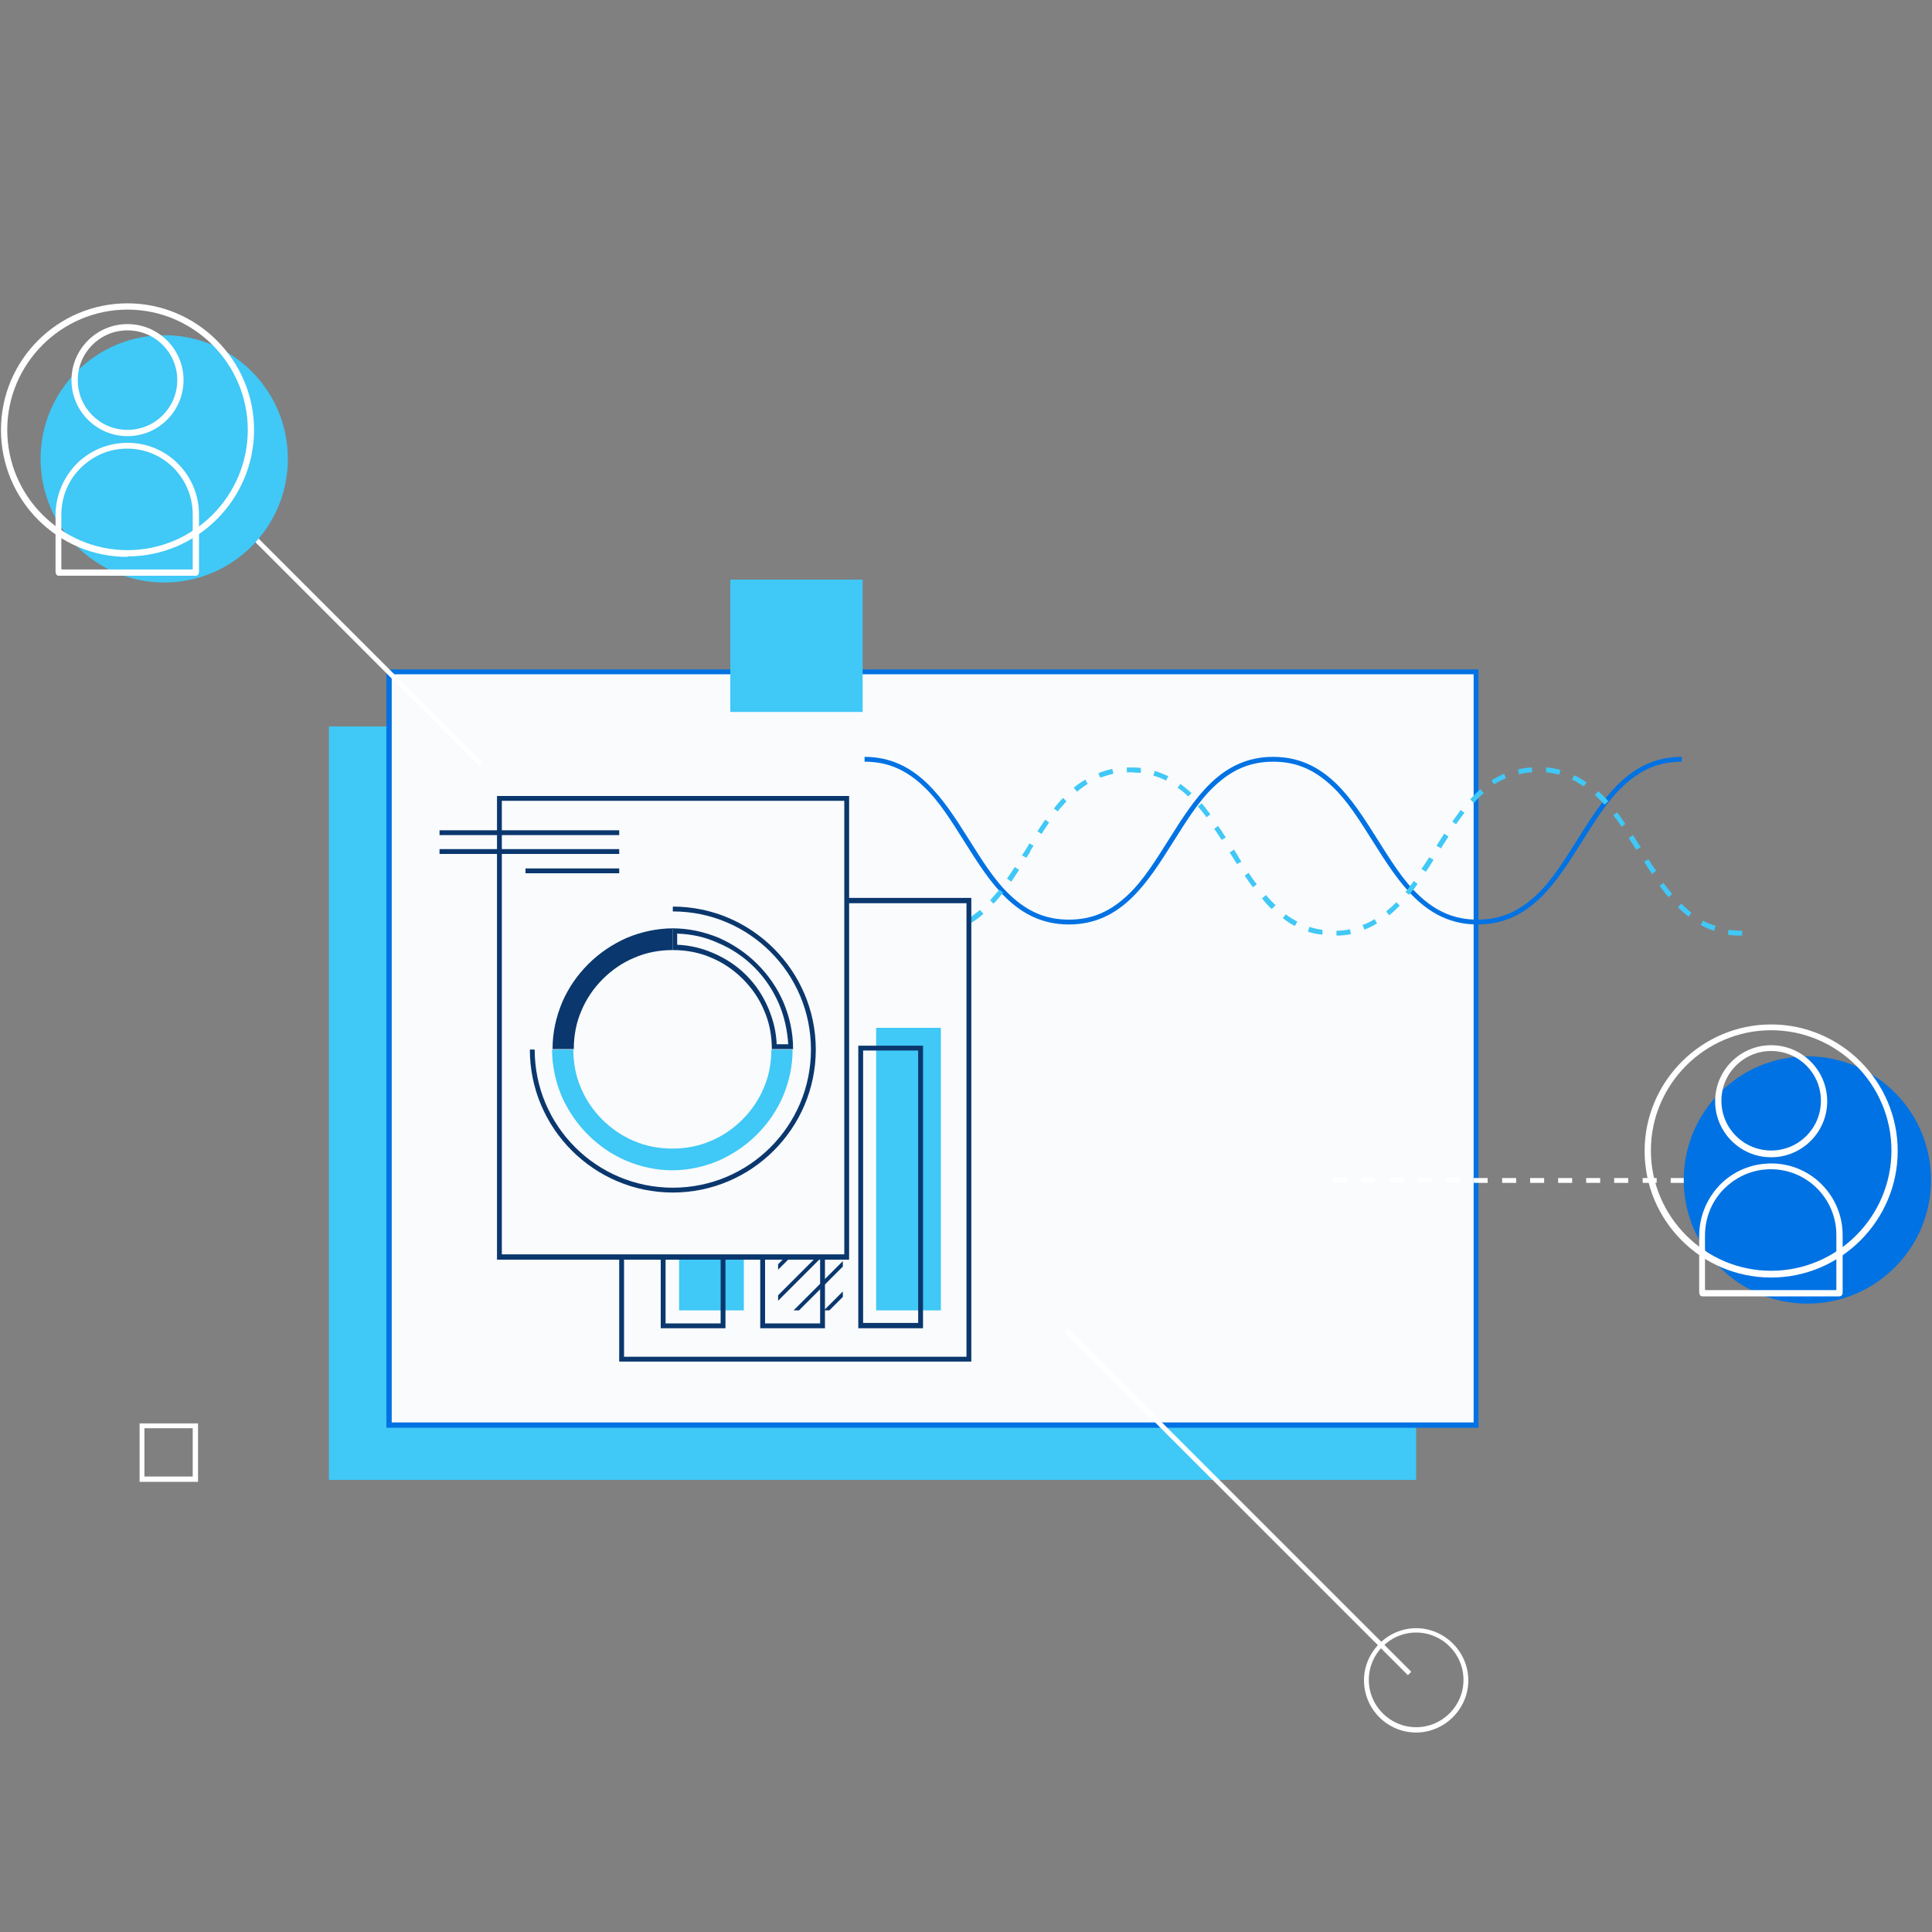 <?xml version="1.0" encoding="UTF-8"?><svg id="Layer_1" xmlns="http://www.w3.org/2000/svg" xmlns:xlink="http://www.w3.org/1999/xlink" viewBox="0 0 400 400"><rect x="0" y="0" width="400" height="400" fill="#808080" stroke="none"/><defs><style>.cls-1{clip-path:url(#clippath);}.cls-2{fill:none;}.cls-2,.cls-3,.cls-4,.cls-5,.cls-6,.cls-7,.cls-8{stroke-width:0px;}.cls-3{fill:#f9fbfd;}.cls-4{fill:#0072e3;}.cls-5{fill:#40c8f6;}.cls-6{fill:#0a376d;}.cls-7{fill:#fff;}.cls-8{fill:#0a376d;}</style><clipPath id="clippath"><rect class="cls-2" x="147.9" y="244.6" width="40" height="13.4" transform="translate(419.1 83.4) rotate(90)"/></clipPath></defs><rect class="cls-5" x="68.1" y="150.4" width="225.1" height="156"/><rect class="cls-3" x="80.6" y="139.1" width="225.1" height="156"/><path class="cls-4" d="M306.1,295.6H80v-157h226.1v157ZM81.1,294.5h224v-154.9H81.1v154.9Z"/><rect class="cls-5" x="151.2" y="120" width="27.4" height="27.4"/><path class="cls-7" d="M41,306.8h-12.1v-12.1h12.1v12.1ZM29.9,305.7h10v-10h-10v10Z"/><path class="cls-7" d="M293.2,358.7c-6,0-10.8-4.9-10.8-10.8s4.9-10.8,10.8-10.8,10.8,4.9,10.8,10.8-4.9,10.8-10.8,10.8ZM293.2,338c-5.4,0-9.8,4.4-9.8,9.8s4.4,9.8,9.8,9.8,9.8-4.4,9.8-9.8-4.4-9.8-9.8-9.8Z"/><rect class="cls-7" x="72" y="92.8" width="1" height="76.7" transform="translate(-71.5 89.7) rotate(-45)"/><path class="cls-7" d="M360.4,244.9h-2.9v-1h2.9v1ZM354.6,244.9h-2.9v-1h2.9v1ZM348.8,244.9h-2.9v-1h2.9v1ZM343,244.9h-2.9v-1h2.9v1ZM337.1,244.9h-2.9v-1h2.9v1ZM331.3,244.9h-2.9v-1h2.9v1ZM325.5,244.9h-2.9v-1h2.9v1ZM319.7,244.9h-2.9v-1h2.9v1ZM313.9,244.9h-2.9v-1h2.9v1ZM308,244.9h-2.9v-1h2.9v1ZM302.2,244.9h-2.9v-1h2.9v1ZM296.4,244.9h-2.9v-1h2.9v1ZM290.6,244.9h-2.9v-1h2.9v1ZM284.7,244.9h-2.9v-1h2.9v1ZM278.9,244.9h-2.9v-1h2.9v1Z"/><rect class="cls-7" x="255.8" y="260.6" width="1" height="100.6" transform="translate(-144.8 272.3) rotate(-45)"/><path class="cls-4" d="M305.9,191.4c-10.8,0-16.3-8.7-21.6-17.1-2.6-4.1-5.2-8.4-8.5-11.5-3.7-3.5-7.5-5.1-12.2-5.1s-8.5,1.6-12.2,5.1c-3.3,3.1-5.9,7.4-8.5,11.5-5.3,8.4-10.7,17.1-21.6,17.1s-16.3-8.7-21.6-17.1c-2.6-4.1-5.2-8.4-8.5-11.5-3.7-3.5-7.5-5.1-12.2-5.1v-1c10.8,0,16.3,8.7,21.6,17.1,2.6,4.1,5.2,8.4,8.5,11.5,3.7,3.5,7.5,5.1,12.2,5.1s8.5-1.6,12.2-5.1c3.3-3.1,5.9-7.4,8.5-11.5,5.3-8.4,10.7-17.1,21.6-17.1s16.3,8.7,21.6,17.1c2.6,4.1,5.2,8.4,8.5,11.5,3.7,3.5,7.5,5.1,12.2,5.1s8.5-1.6,12.2-5.1c3.3-3.1,5.9-7.4,8.5-11.5,5.3-8.4,10.7-17.1,21.6-17.1v1c-4.7,0-8.5,1.6-12.2,5.1-3.3,3.1-5.9,7.4-8.5,11.5-5.3,8.4-10.7,17.1-21.6,17.1Z"/><path class="cls-5" d="M191.7,193.7h0v-1h0c.3,0,.6,0,.9,0v1c-.3,0-.6,0-.9,0ZM360.7,193.7c-1,0-2,0-3-.2l.2-1c.9.1,1.8.2,2.8.2v1ZM276.7,193.7v-1c.9,0,1.9-.1,2.8-.3l.2,1c-1,.2-1.9.3-3,.3ZM273.7,193.5c-1-.1-2-.3-2.9-.6l.3-1c.9.3,1.8.5,2.7.6v1ZM195.6,193.2l-.2-1c.9-.2,1.8-.5,2.7-.8l.4.9c-.9.4-1.9.7-2.8.9ZM354.8,192.7c-.9-.3-1.8-.7-2.7-1.2l.5-.9c.8.5,1.7.8,2.6,1.1l-.3,1ZM282.5,192.5l-.4-1c.9-.3,1.7-.7,2.5-1.2l.5.9c-.9.5-1.8,1-2.7,1.3ZM268.1,191.7c-.9-.4-1.7-1-2.5-1.6l.6-.8c.8.6,1.6,1.1,2.4,1.5l-.5.9ZM201.1,191l-.5-.9c.8-.5,1.5-1.1,2.3-1.7l.7.8c-.8.7-1.6,1.3-2.4,1.8ZM349.6,189.8c-.7-.6-1.5-1.2-2.2-2l.7-.7c.7.7,1.4,1.3,2.1,1.9l-.6.8ZM287.6,189.5l-.6-.8c.7-.6,1.4-1.2,2.1-1.9l.7.7c-.7.7-1.4,1.4-2.2,2ZM263.3,188.2c-.7-.6-1.4-1.4-2-2.2l.8-.7c.7.8,1.3,1.5,2,2.1l-.7.7ZM205.7,187.1l-.7-.7c.6-.7,1.2-1.4,1.9-2.2l.8.6c-.7.8-1.3,1.6-1.9,2.2ZM345.4,185.7c-.6-.7-1.2-1.5-1.8-2.3l.8-.6c.6.8,1.2,1.6,1.8,2.3l-.8.7ZM291.8,185.3l-.8-.6c.6-.7,1.1-1.5,1.7-2.3l.8.6c-.6.9-1.2,1.6-1.8,2.3ZM259.4,183.7c-.5-.7-1.1-1.5-1.7-2.4l.8-.6c.6.9,1.1,1.6,1.7,2.4l-.8.6ZM209.3,182.5l-.8-.6c.5-.7,1-1.5,1.6-2.4l.9.6c-.6.9-1.1,1.7-1.6,2.4ZM342,180.9c-.5-.7-1-1.5-1.6-2.5l.9-.5c.6,1,1.1,1.7,1.6,2.4l-.8.6ZM295.2,180.5l-.9-.6c.5-.7,1-1.5,1.6-2.4l.9.5c-.6,1-1.1,1.8-1.6,2.5ZM256.1,178.9c-.5-.8-1-1.6-1.5-2.4h0s.9-.6.9-.6h0c.5.8,1,1.7,1.5,2.5l-.9.5ZM212.5,177.6l-.9-.5c.2-.4.5-.7.7-1.1.3-.5.6-.9.8-1.4l.9.5c-.3.4-.6.9-.8,1.4-.2.4-.5.7-.7,1.1ZM338.8,176c-.5-.8-1-1.6-1.6-2.5l.9-.6c.5.8,1.1,1.7,1.6,2.5l-.9.5ZM298.3,175.6l-.9-.5c.5-.7,1-1.6,1.6-2.5l.9.6c-.6.9-1.1,1.7-1.6,2.5ZM253,174c-.6-.9-1.1-1.7-1.6-2.4l.8-.6c.5.7,1,1.5,1.6,2.4l-.9.5ZM215.7,172.7l-.9-.6c.6-.9,1.1-1.7,1.6-2.4l.8.6c-.5.7-1,1.5-1.6,2.4ZM335.7,171.1c-.6-.9-1.1-1.6-1.7-2.3l.8-.6c.6.7,1.1,1.5,1.7,2.4l-.8.6ZM301.5,170.7l-.8-.6c.6-.9,1.2-1.6,1.7-2.4l.8.6c-.6.7-1.1,1.5-1.7,2.3ZM249.8,169.2c-.6-.8-1.2-1.6-1.8-2.2l.8-.7c.6.7,1.2,1.5,1.8,2.3l-.8.6ZM219,168l-.8-.6c.6-.8,1.3-1.6,1.9-2.2l.7.7c-.6.7-1.3,1.4-1.9,2.2ZM332.2,166.6c-.7-.7-1.3-1.4-2-2l.7-.8c.7.6,1.4,1.3,2.1,2.1l-.8.7ZM305.1,166.2l-.7-.7c.7-.8,1.4-1.5,2.1-2.1l.7.8c-.7.6-1.4,1.3-2,2ZM246,164.9c-.7-.7-1.4-1.3-2.2-1.8l.6-.8c.8.6,1.5,1.2,2.3,1.9l-.7.7ZM223,163.9l-.7-.8c.8-.7,1.6-1.2,2.4-1.7l.5.9c-.8.5-1.5,1-2.3,1.7ZM327.9,162.8c-.8-.5-1.6-1-2.4-1.4l.4-.9c.9.4,1.7.9,2.6,1.5l-.6.8ZM309.4,162.5l-.6-.9c.8-.6,1.7-1,2.6-1.4l.4.9c-.8.4-1.7.8-2.5,1.3ZM241.4,161.6c-.8-.4-1.7-.8-2.6-1l.3-1c.9.3,1.9.7,2.8,1.1l-.5.9ZM227.8,161l-.4-.9c.9-.4,1.9-.7,2.9-.9l.2,1c-.9.2-1.8.5-2.7.8ZM322.9,160.4c-.9-.2-1.8-.4-2.8-.5v-1c1.1,0,2.1.3,3,.5l-.3,1ZM314.5,160.3l-.2-1c.9-.2,1.9-.4,2.9-.4v1c-.9,0-1.8.2-2.7.4ZM236.1,160c-.7,0-1.4-.1-2.1-.1s-.5,0-.7,0v-1c.2,0,.5,0,.7,0,.8,0,1.5,0,2.2.1v1Z"/><rect class="cls-3" x="128.7" y="186.4" width="71.9" height="95"/><path class="cls-6" d="M201.1,281.9h-72.9v-96h72.9v96ZM129.2,280.9h70.9v-93.9h-70.9v93.9Z"/><rect class="cls-5" x="140.6" y="248.8" width="13.4" height="22.5"/><g class="cls-1"><rect class="cls-6" x="-103.4" y="139.9" width="318.2" height=".8" transform="translate(-82.9 80.5) rotate(-45)"/><rect class="cls-6" x="-100.2" y="143.1" width="318.2" height=".8" transform="translate(-84.2 83.7) rotate(-45)"/><rect class="cls-6" x="-97" y="146.3" width="318.2" height=".8" transform="translate(-85.5 86.8) rotate(-45)"/><rect class="cls-6" x="-93.9" y="149.4" width="318.2" height=".8" transform="translate(-86.8 90) rotate(-45)"/><rect class="cls-6" x="-90.7" y="152.6" width="318.2" height=".8" transform="translate(-88.1 93.2) rotate(-45)"/><rect class="cls-6" x="-87.6" y="155.7" width="318.2" height=".8" transform="translate(-89.4 96.3) rotate(-45)"/><rect class="cls-6" x="-84.4" y="158.9" width="318.2" height=".8" transform="translate(-90.8 99.5) rotate(-45)"/><rect class="cls-6" x="-81.2" y="162.1" width="318.2" height=".8" transform="translate(-92.1 102.6) rotate(-45)"/><rect class="cls-6" x="-78.1" y="165.2" width="318.2" height=".8" transform="translate(-93.4 105.8) rotate(-45)"/><rect class="cls-6" x="-74.9" y="168.4" width="318.2" height=".8" transform="translate(-94.7 108.9) rotate(-45)"/><rect class="cls-6" x="-71.8" y="171.5" width="318.2" height=".8" transform="translate(-96 112.1) rotate(-45)"/><rect class="cls-6" x="-68.6" y="174.7" width="318.2" height=".8" transform="translate(-97.3 115.3) rotate(-45)"/><rect class="cls-6" x="-65.5" y="177.8" width="318.2" height=".8" transform="translate(-98.6 118.4) rotate(-45)"/><rect class="cls-6" x="-62.3" y="181" width="318.2" height=".8" transform="translate(-99.9 121.6) rotate(-45)"/><rect class="cls-6" x="-59.1" y="184.2" width="318.2" height=".8" transform="translate(-101.2 124.7) rotate(-45)"/><rect class="cls-6" x="-56" y="187.3" width="318.2" height=".8" transform="translate(-102.5 127.9) rotate(-45)"/><rect class="cls-6" x="-52.8" y="190.5" width="318.2" height=".8" transform="translate(-103.8 131.1) rotate(-45)"/><rect class="cls-6" x="-49.7" y="193.6" width="318.2" height=".8" transform="translate(-105.1 134.2) rotate(-45)"/><rect class="cls-6" x="-46.5" y="196.8" width="318.2" height=".8" transform="translate(-106.5 137.4) rotate(-45)"/><rect class="cls-6" x="-43.3" y="199.9" width="318.2" height=".8" transform="translate(-107.8 140.5) rotate(-45)"/><rect class="cls-6" x="-40.2" y="203.1" width="318.2" height=".8" transform="translate(-109.1 143.7) rotate(-45)"/><rect class="cls-6" x="-37" y="206.3" width="318.2" height=".8" transform="translate(-110.4 146.8) rotate(-45)"/><rect class="cls-6" x="-33.9" y="209.4" width="318.2" height=".8" transform="translate(-111.7 150) rotate(-45)"/><rect class="cls-6" x="-30.7" y="212.6" width="318.2" height=".8" transform="translate(-113 153.2) rotate(-45)"/><rect class="cls-6" x="-27.6" y="215.7" width="318.2" height=".8" transform="translate(-114.3 156.3) rotate(-45)"/><rect class="cls-6" x="-24.4" y="218.9" width="318.2" height=".8" transform="translate(-115.6 159.5) rotate(-45)"/><rect class="cls-6" x="-21.2" y="222.1" width="318.2" height=".8" transform="translate(-116.9 162.6) rotate(-45)"/><rect class="cls-6" x="-18.1" y="225.2" width="318.2" height=".8" transform="translate(-118.2 165.8) rotate(-45)"/><rect class="cls-6" x="-14.9" y="228.4" width="318.2" height=".8" transform="translate(-119.5 169) rotate(-45)"/><rect class="cls-6" x="-11.8" y="231.5" width="318.2" height=".8" transform="translate(-120.8 172.1) rotate(-45)"/><rect class="cls-6" x="-8.6" y="234.7" width="318.2" height=".8" transform="translate(-122.2 175.3) rotate(-45)"/><rect class="cls-6" x="-5.4" y="237.8" width="318.2" height=".8" transform="translate(-123.5 178.4) rotate(-45)"/><rect class="cls-6" x="-2.3" y="241" width="318.2" height=".8" transform="translate(-124.8 181.6) rotate(-45)"/><rect class="cls-6" x=".9" y="244.2" width="318.2" height=".8" transform="translate(-126.1 184.7) rotate(-45)"/><rect class="cls-6" x="4" y="247.3" width="318.2" height=".8" transform="translate(-127.4 187.9) rotate(-45)"/><rect class="cls-6" x="7.2" y="250.5" width="318.2" height=".8" transform="translate(-128.7 191.1) rotate(-45)"/><rect class="cls-6" x="10.3" y="253.6" width="318.2" height=".8" transform="translate(-130 194.2) rotate(-45)"/><rect class="cls-6" x="13.5" y="256.8" width="318.2" height=".8" transform="translate(-131.3 197.4) rotate(-45)"/><rect class="cls-6" x="16.7" y="260" width="318.2" height=".8" transform="translate(-132.6 200.5) rotate(-45)"/><rect class="cls-6" x="19.8" y="263.1" width="318.2" height=".8" transform="translate(-133.9 203.7) rotate(-45)"/><rect class="cls-6" x="23" y="266.3" width="318.2" height=".8" transform="translate(-135.2 206.9) rotate(-45)"/><rect class="cls-6" x="26.1" y="269.4" width="318.2" height=".8" transform="translate(-136.5 210) rotate(-45)"/><rect class="cls-6" x="29.3" y="272.6" width="318.2" height=".8" transform="translate(-137.9 213.2) rotate(-45)"/><rect class="cls-6" x="32.5" y="275.7" width="318.2" height=".8" transform="translate(-139.2 216.3) rotate(-45)"/><rect class="cls-6" x="35.6" y="278.9" width="318.2" height=".8" transform="translate(-140.5 219.5) rotate(-45)"/><rect class="cls-6" x="38.8" y="282.1" width="318.2" height=".8" transform="translate(-141.8 222.6) rotate(-45)"/><rect class="cls-6" x="41.9" y="285.2" width="318.2" height=".8" transform="translate(-143.1 225.8) rotate(-45)"/><rect class="cls-6" x="45.1" y="288.4" width="318.2" height=".8" transform="translate(-144.4 229) rotate(-45)"/><rect class="cls-6" x="48.2" y="291.5" width="318.2" height=".8" transform="translate(-145.7 232.1) rotate(-45)"/><rect class="cls-6" x="51.4" y="294.7" width="318.2" height=".8" transform="translate(-147 235.3) rotate(-45)"/><rect class="cls-6" x="54.6" y="297.9" width="318.2" height=".8" transform="translate(-148.3 238.4) rotate(-45)"/><rect class="cls-6" x="57.7" y="301" width="318.2" height=".8" transform="translate(-149.6 241.6) rotate(-45)"/><rect class="cls-6" x="60.9" y="304.2" width="318.2" height=".8" transform="translate(-150.9 244.7) rotate(-45)"/><rect class="cls-6" x="64" y="307.3" width="318.2" height=".8" transform="translate(-152.2 247.9) rotate(-45)"/><rect class="cls-6" x="67.2" y="310.5" width="318.2" height=".8" transform="translate(-153.5 251.1) rotate(-45)"/><rect class="cls-6" x="70.3" y="313.6" width="318.2" height=".8" transform="translate(-154.9 254.2) rotate(-45)"/><rect class="cls-6" x="73.5" y="316.8" width="318.2" height=".8" transform="translate(-156.2 257.4) rotate(-45)"/><rect class="cls-6" x="76.7" y="320" width="318.2" height=".8" transform="translate(-157.5 260.5) rotate(-45)"/><rect class="cls-6" x="79.8" y="323.1" width="318.2" height=".8" transform="translate(-158.8 263.7) rotate(-45)"/><rect class="cls-6" x="83" y="326.3" width="318.2" height=".8" transform="translate(-160.1 266.9) rotate(-45)"/><rect class="cls-6" x="86.1" y="329.4" width="318.2" height=".8" transform="translate(-161.4 270) rotate(-45)"/><rect class="cls-6" x="89.3" y="332.6" width="318.2" height=".8" transform="translate(-162.7 273.2) rotate(-45)"/><rect class="cls-6" x="92.5" y="335.8" width="318.2" height=".8" transform="translate(-164 276.3) rotate(-45)"/><rect class="cls-6" x="95.6" y="338.9" width="318.2" height=".8" transform="translate(-165.3 279.5) rotate(-45)"/><rect class="cls-6" x="98.8" y="342.1" width="318.2" height=".8" transform="translate(-166.6 282.6) rotate(-45)"/><rect class="cls-6" x="101.9" y="345.2" width="318.2" height=".8" transform="translate(-167.9 285.8) rotate(-45)"/><rect class="cls-6" x="105.1" y="348.4" width="318.2" height=".8" transform="translate(-169.2 289) rotate(-45)"/><rect class="cls-6" x="108.2" y="351.5" width="318.2" height=".8" transform="translate(-170.6 292.1) rotate(-45)"/><rect class="cls-6" x="111.4" y="354.7" width="318.2" height=".8" transform="translate(-171.9 295.3) rotate(-45)"/><rect class="cls-6" x="114.6" y="357.9" width="318.2" height=".8" transform="translate(-173.2 298.4) rotate(-45)"/><rect class="cls-6" x="117.7" y="361" width="318.2" height=".8" transform="translate(-174.5 301.6) rotate(-45)"/><rect class="cls-6" x="120.9" y="364.2" width="318.2" height=".8" transform="translate(-175.8 304.8) rotate(-45)"/></g><rect class="cls-5" x="181.4" y="212.8" width="13.4" height="58.5"/><path class="cls-8" d="M149.2,253.5v20.5h-11.4v-20.5h11.4M150.2,252.5h-13.4v22.5h13.4v-22.5h0Z"/><path class="cls-8" d="M169.8,236v38h-11.4v-38h11.4M170.8,235h-13.4v40h13.4v-40h0Z"/><path class="cls-8" d="M190.1,217.5v56.4h-11.4v-56.4h11.4M191.1,216.5h-13.4v58.5h13.4v-58.5h0Z"/><rect class="cls-3" x="103.4" y="165.3" width="71.9" height="95"/><path class="cls-6" d="M175.8,260.8h-72.9v-96h72.9v96ZM103.9,259.7h70.9v-93.9h-70.9v93.9Z"/><path class="cls-8" d="M139.3,246.9c-16.3,0-29.6-13.3-29.6-29.6h1c0,15.8,12.8,28.6,28.6,28.6s28.6-12.8,28.6-28.6-12.8-28.6-28.6-28.6v-1c16.3,0,29.6,13.3,29.6,29.6s-13.3,29.6-29.6,29.6Z"/><path class="cls-8" d="M140.3,193.3c2.9.1,5.7.7,8.3,1.9,2.9,1.2,5.4,2.9,7.6,5.1,2.2,2.2,3.9,4.8,5.1,7.6,1.1,2.6,1.7,5.4,1.9,8.3h-2.4c-.1-2.6-.7-5-1.7-7.4-1.1-2.6-2.6-4.9-4.6-6.9s-4.3-3.5-6.9-4.6c-2.3-1-4.8-1.6-7.4-1.7v-2.4M139.3,192.3v4.4c2.8,0,5.5.5,8,1.6,2.4,1,4.6,2.5,6.5,4.4,1.9,1.9,3.4,4.1,4.4,6.5,1.1,2.5,1.6,5.2,1.6,8h4.4c0-3.4-.7-6.6-2-9.7-1.3-3-3.1-5.6-5.4-7.9-2.3-2.3-5-4.1-7.9-5.4-3.1-1.3-6.4-2-9.7-2h0Z"/><path class="cls-6" d="M139.3,192.3v4.4c-2.8,0-5.5.5-8,1.6-2.4,1-4.6,2.5-6.5,4.4s-3.4,4.1-4.4,6.5c-1.1,2.5-1.6,5.2-1.6,8h-4.4c0-3.4.7-6.6,2-9.7,1.3-3,3.1-5.6,5.4-7.9,2.3-2.3,5-4.1,7.9-5.4,3.1-1.3,6.4-2,9.7-2Z"/><path class="cls-5" d="M139.3,242.3c-3.4,0-6.6-.7-9.7-2-3-1.3-5.6-3.1-7.9-5.4-2.3-2.3-4.1-5-5.4-7.9-1.3-3.1-2-6.4-2-9.7h4.4c0,2.8.5,5.5,1.6,8,1,2.4,2.5,4.6,4.4,6.5s4.1,3.4,6.5,4.4c2.5,1.1,5.2,1.6,8,1.6s5.5-.5,8-1.6c2.4-1,4.6-2.5,6.5-4.4,1.9-1.9,3.4-4.1,4.4-6.5,1.1-2.5,1.6-5.2,1.6-8h4.4c0,3.4-.7,6.6-2,9.7-1.3,3-3.1,5.6-5.4,7.9-2.3,2.3-5,4.1-7.9,5.4-3.1,1.3-6.4,2-9.7,2Z"/><rect class="cls-8" x="91" y="171.9" width="37.2" height="1"/><rect class="cls-8" x="91" y="175.8" width="37.2" height="1"/><rect class="cls-8" x="108.8" y="179.8" width="19.4" height="1"/><circle class="cls-5" cx="34" cy="95" r="25.6"/><path class="cls-7" d="M26.4,115.3C11.9,115.3.2,103.5.2,89s11.8-26.2,26.2-26.2,26.2,11.8,26.2,26.2-11.8,26.2-26.2,26.2ZM26.4,64.1c-13.7,0-24.9,11.2-24.9,24.9s11.2,24.9,24.9,24.9,24.9-11.2,24.9-24.9-11.2-24.9-24.9-24.9Z"/><path class="cls-7" d="M26.4,90.3c-6.4,0-11.6-5.2-11.6-11.6s5.2-11.6,11.6-11.6,11.6,5.2,11.6,11.6-5.2,11.6-11.6,11.6ZM26.4,68.4c-5.7,0-10.3,4.6-10.3,10.3s4.6,10.3,10.3,10.3,10.3-4.6,10.3-10.3-4.6-10.3-10.3-10.3Z"/><path class="cls-7" d="M40.6,119.2H12.2c-.2,0-.6,0-.7-.8v-.4c0-.3,0-.8,0-1.3,0-1.1,0-2.6,0-4.1,0-3,0-5.9,0-5.9,0-4.2,1.7-8.1,4.7-11,3-2.8,6.9-4.2,11-4,7.9.4,14,7,14,14.8h0s0,3,0,6c0,1.5,0,3,0,4.1,0,.6,0,1,0,1.4v.4c0,.7-.5.8-.7.8ZM12.8,117.9h27.1c0-2.1,0-8.6,0-11.4,0-7.2-5.6-13.2-12.8-13.6-3.8-.2-7.3,1.1-10.1,3.7-2.8,2.6-4.3,6.2-4.3,10,0,2.7,0,9.2,0,11.2ZM40.6,106.5h0,0Z"/><circle class="cls-4" cx="374.2" cy="244.3" r="25.6"/><path class="cls-7" d="M366.7,264.5c-14.5,0-26.2-11.8-26.2-26.2s11.8-26.2,26.2-26.2,26.2,11.8,26.2,26.2-11.8,26.2-26.2,26.2ZM366.7,213.3c-13.7,0-24.9,11.2-24.9,24.9s11.2,24.9,24.9,24.9,24.9-11.2,24.9-24.9-11.2-24.9-24.9-24.9Z"/><path class="cls-7" d="M366.7,239.6c-6.4,0-11.6-5.2-11.6-11.6s5.2-11.6,11.6-11.6,11.6,5.2,11.6,11.6-5.2,11.6-11.6,11.6ZM366.7,217.6c-5.7,0-10.3,4.6-10.3,10.3s4.6,10.3,10.3,10.3,10.3-4.6,10.3-10.3-4.6-10.3-10.3-10.3Z"/><path class="cls-7" d="M380.9,268.4h-28.4c-.2,0-.6,0-.7-.8v-.4c0-.3,0-.8,0-1.3,0-1.1,0-2.6,0-4.1,0-3,0-5.9,0-5.9,0-4.2,1.7-8.1,4.7-11,3-2.8,6.9-4.2,11-4,7.9.4,14,7,14,14.8h0s0,3,0,6c0,1.5,0,3,0,4.1,0,.6,0,1,0,1.4v.4c0,.7-.5.8-.7.8ZM353.1,267.1h27.1c0-2.1,0-8.6,0-11.4,0-7.2-5.6-13.2-12.8-13.6-3.8-.2-7.3,1.1-10.1,3.7-2.8,2.6-4.3,6.2-4.3,10,0,2.7,0,9.2,0,11.2ZM380.9,255.7h0,0Z"/></svg>